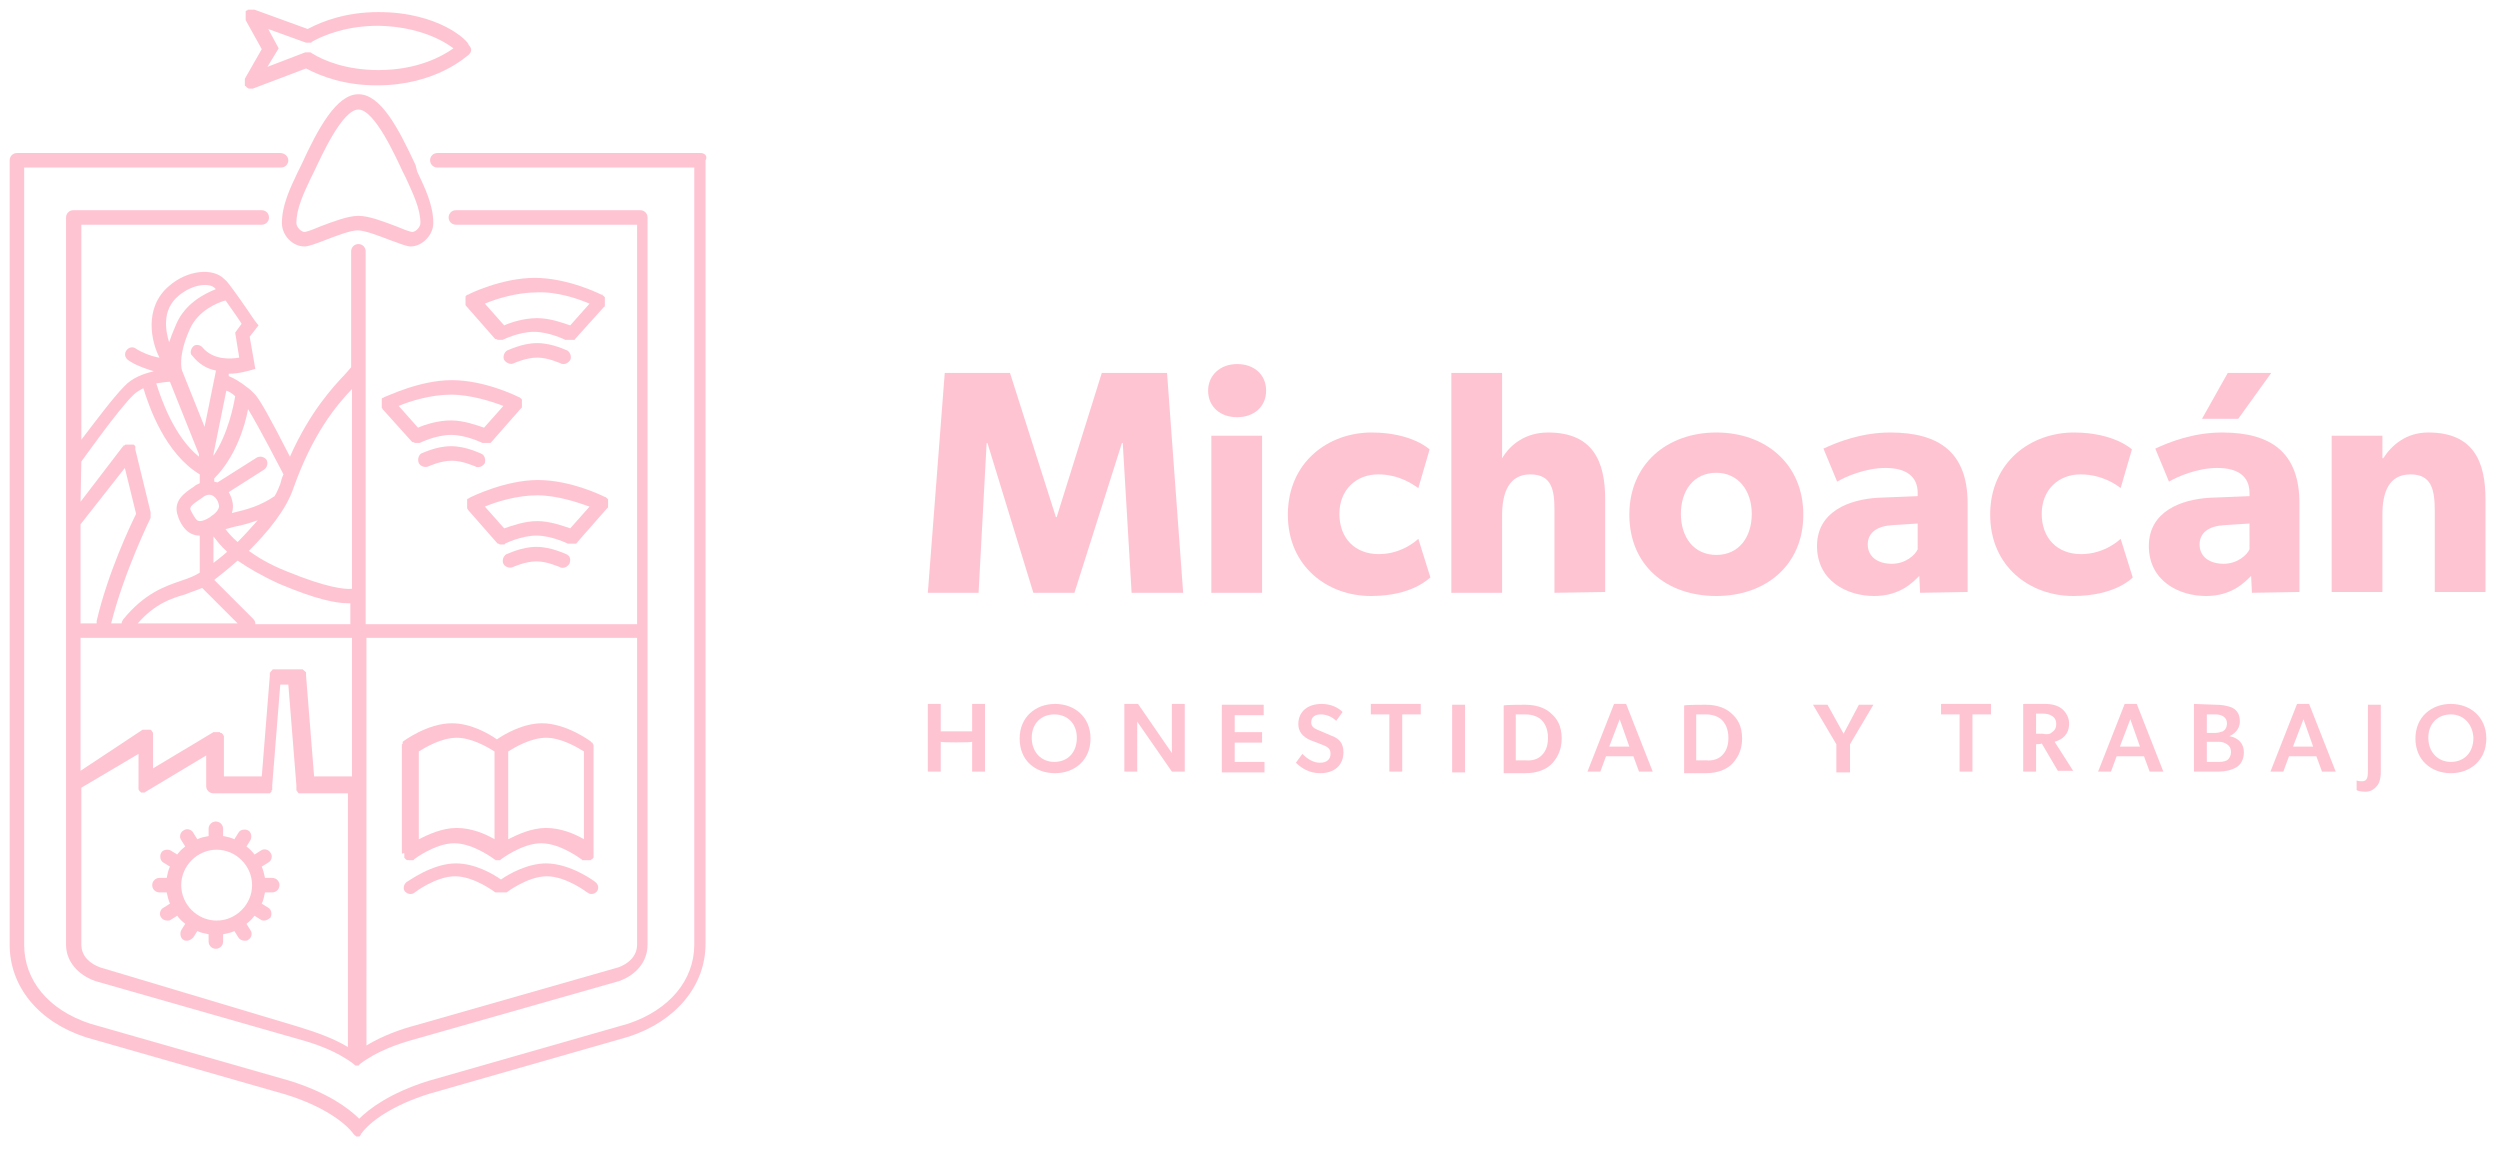 <?xml version="1.0" encoding="utf-8"?>
<!-- Generator: Adobe Illustrator 24.2.3, SVG Export Plug-In . SVG Version: 6.00 Build 0)  -->
<svg version="1.1" id="Capa_1" xmlns="http://www.w3.org/2000/svg" xmlns:xlink="http://www.w3.org/1999/xlink" x="0px" y="0px"
	 viewBox="0 0 310.4 143" style="enable-background:new 0 0 310.4 143;" xml:space="preserve">
<style type="text/css">
	.st0{fill:#FFC4D2;}
</style>
<g>
	<g>
		<path class="st0" d="M58.3,61.8C58.3,61.8,58.3,61.8,58.3,61.8c-0.1,0.1-0.1,0.1-0.2,0.1c0,0,0,0,0,0c0,0,0,0,0,0c0,0,0,0-0.1,0.1
			c0,0,0,0,0,0.1c0,0,0,0,0,0.1c0,0,0,0,0,0.1c0,0,0,0,0,0.1c0,0,0,0,0,0.1c0,0,0,0.1,0,0.1c0,0,0,0.1,0,0.1s0,0.1,0,0.1
			c0,0,0,0.1,0,0.1c0,0,0,0,0,0.1c0,0,0,0.1,0,0.1c0,0,0,0,0,0c0,0,0,0,0,0c0,0.1,0.1,0.1,0.1,0.2l0,0l0,0l3.6,4.1c0,0,0,0,0,0
			s0,0,0,0c0,0,0.1,0.1,0.1,0.1c0,0,0,0,0.1,0c0,0,0.1,0.1,0.2,0.1c0,0,0,0,0.1,0c0.1,0,0.1,0,0.2,0l0,0l0,0l0,0c0.1,0,0.1,0,0.2,0
			c0,0,0,0,0,0c0,0,0.1,0,0.1-0.1c0,0,0,0,0,0c0,0,2-1,3.9-1s3.9,1,3.9,1c0,0,0,0,0,0c0,0,0.1,0,0.1,0c0,0,0,0,0.1,0
			c0,0,0.1,0,0.1,0c0,0,0,0,0.1,0c0,0,0,0,0,0c0,0,0,0,0.1,0c0,0,0.1,0,0.1,0c0,0,0.1,0,0.1,0c0,0,0.1,0,0.1,0c0,0,0.1,0,0.1,0
			c0,0,0.1,0,0.1,0c0,0,0.1,0,0.1-0.1c0,0,0.1,0,0.1-0.1c0,0,0,0,0,0l3.6-4.1c0,0,0,0,0,0c0,0,0,0,0.1-0.1c0,0,0,0,0.1-0.1
			c0,0,0,0,0,0c0,0,0,0,0,0c0,0,0-0.1,0-0.1s0,0,0-0.1c0,0,0-0.1,0-0.1s0,0,0-0.1c0,0,0-0.1,0-0.1s0,0,0-0.1c0,0,0-0.1,0-0.1
			c0,0,0,0,0-0.1c0,0,0-0.1,0-0.1c0,0,0,0,0-0.1c0,0,0,0-0.1-0.1c0,0,0,0-0.1-0.1c0,0,0,0,0,0c0,0,0,0,0,0c0,0-0.1,0-0.1-0.1
			c0,0-0.1,0-0.1,0c0,0,0,0,0,0c-0.2-0.1-4.2-2.1-8.3-2.1S58.5,61.7,58.3,61.8C58.3,61.8,58.3,61.8,58.3,61.8z M73.2,62.9l-2.4,2.7
			c-0.9-0.3-2.5-0.9-4.1-0.9c-1.6,0-3.2,0.6-4.1,0.9l-2.4-2.7c1.4-0.6,4-1.4,6.5-1.4S71.8,62.4,73.2,62.9z"/>
		<path class="st0" d="M70.3,68.8c-0.1,0-1.8-0.9-3.7-0.9s-3.6,0.9-3.7,0.9c-0.4,0.2-0.6,0.8-0.4,1.2c0.2,0.4,0.8,0.6,1.2,0.4
			c0,0,1.5-0.7,2.9-0.7s2.8,0.7,2.9,0.7c0.1,0.1,0.3,0.1,0.4,0.1c0.3,0,0.6-0.2,0.8-0.5C70.9,69.5,70.8,69,70.3,68.8z"/>
		<path class="st0" d="M57.8,37.4C57.8,37.5,57.9,37.5,57.8,37.4c0,0.1,0,0.1,0,0.2c0,0,0,0.1,0,0.1c0,0,0,0,0,0c0,0,0,0,0,0
			c0,0,0,0,0,0.1c0,0,0,0,0,0.1c0,0,0,0,0,0l3.6,4.1c0,0,0,0,0,0s0,0,0,0c0,0,0.1,0.1,0.1,0.1c0,0,0,0,0.1,0c0,0,0.1,0,0.2,0.1
			c0,0,0,0,0.1,0c0.1,0,0.1,0,0.2,0l0,0l0,0l0,0c0.1,0,0.1,0,0.2,0c0,0,0,0,0,0c0,0,0.1,0,0.1,0c0,0,0,0,0,0c0,0,2-1,3.9-1
			s3.9,1,3.9,1c0,0,0,0,0,0c0,0,0.1,0,0.1,0c0,0,0,0,0.1,0c0,0,0.1,0,0.1,0c0,0,0,0,0.1,0c0,0,0,0,0,0c0,0,0,0,0.1,0
			c0,0,0.1,0,0.1,0c0,0,0.1,0,0.1,0c0,0,0.1,0,0.1,0c0,0,0.1,0,0.1,0c0,0,0.1,0,0.1,0c0,0,0.1,0,0.1,0c0,0,0.1,0,0.1-0.1
			c0,0,0,0,0,0l3.6-4l0,0l0,0c0.1,0,0.1-0.1,0.1-0.2c0,0,0,0,0,0c0,0,0,0,0,0c0,0,0-0.1,0-0.1s0,0,0-0.1c0,0,0-0.1,0-0.1s0,0,0-0.1
			c0,0,0-0.1,0-0.1s0,0,0-0.1c0,0,0-0.1,0-0.1c0,0,0,0,0-0.1c0,0,0-0.1,0-0.1c0,0,0,0,0-0.1c0,0,0,0-0.1-0.1c0,0,0,0-0.1-0.1
			c0,0,0,0,0,0c0,0,0,0,0,0c0,0-0.1,0-0.1-0.1s-0.1,0-0.1,0c0,0,0,0,0,0c-0.2-0.1-4.2-2.1-8.3-2.1s-8.2,2-8.3,2.1c0,0,0,0,0,0
			c0,0,0,0-0.1,0c0,0,0,0-0.1,0.1c0,0,0,0,0,0c0,0,0,0,0,0c0,0,0,0-0.1,0.1c0,0,0,0,0,0.1c0,0,0,0,0,0.1c0,0,0,0,0,0.1
			c0,0,0,0,0,0.1c0,0,0,0,0,0.1c0,0,0,0.1,0,0.1C57.8,37.3,57.8,37.3,57.8,37.4C57.8,37.4,57.8,37.4,57.8,37.4z M73.2,37.7l-2.4,2.7
			c-0.9-0.3-2.5-0.9-4.1-0.9c-1.6,0-3.2,0.5-4.1,0.9l-2.4-2.7c1.4-0.6,4-1.4,6.5-1.4C69.2,36.2,71.8,37.1,73.2,37.7z"/>
		<path class="st0" d="M63.8,45.1c0,0,1.5-0.7,2.9-0.7s2.8,0.7,2.9,0.7c0.1,0.1,0.3,0.1,0.4,0.1c0.3,0,0.6-0.2,0.8-0.5
			c0.2-0.4,0-1-0.4-1.2c-0.1,0-1.8-0.9-3.7-0.9s-3.6,0.9-3.7,0.9c-0.4,0.2-0.6,0.8-0.4,1.2C62.9,45.1,63.4,45.3,63.8,45.1z"/>
		<path class="st0" d="M47.7,49.3C47.7,49.3,47.6,49.4,47.7,49.3c-0.1,0.1-0.1,0.1-0.2,0.1c0,0,0,0,0,0c0,0,0,0,0,0c0,0,0,0-0.1,0.1
			c0,0,0,0,0,0.1c0,0,0,0,0,0.1c0,0,0,0,0,0.1c0,0,0,0,0,0.1c0,0,0,0,0,0.1c0,0,0,0.1,0,0.1c0,0,0,0.1,0,0.1s0,0.1,0,0.1
			c0,0,0,0.1,0,0.1c0,0,0,0,0,0.1c0,0,0,0.1,0,0.1c0,0,0,0,0,0c0,0,0,0,0,0c0,0.1,0.1,0.1,0.1,0.2l0,0l0,0l3.6,4c0,0,0,0,0,0
			s0,0,0,0c0,0,0.1,0.1,0.1,0.1c0,0,0,0,0.1,0c0,0,0.1,0,0.2,0.1c0,0,0,0,0.1,0c0.1,0,0.1,0,0.2,0l0,0l0,0l0,0c0.1,0,0.1,0,0.2,0
			c0,0,0,0,0,0c0,0,0.1,0,0.1,0c0,0,0,0,0,0c0,0,2-1,3.9-1s3.9,1,3.9,1c0,0,0,0,0,0c0,0,0.1,0,0.1,0c0,0,0,0,0.1,0c0,0,0.1,0,0.1,0
			c0,0,0,0,0,0c0,0,0,0,0,0s0,0,0.1,0s0,0,0.1,0c0,0,0.1,0,0.1,0c0,0,0,0,0.1,0c0,0,0.1,0,0.1,0c0,0,0,0,0.1,0c0,0,0,0,0.1,0
			c0,0,0,0,0.1-0.1c0,0,0,0,0,0l3.6-4.1c0,0,0,0,0,0c0,0,0,0,0.1-0.1c0,0,0,0,0.1-0.1c0,0,0,0,0,0c0,0,0,0,0,0c0,0,0-0.1,0-0.1
			s0,0,0-0.1c0,0,0-0.1,0-0.1s0,0,0-0.1c0,0,0-0.1,0-0.1s0,0,0-0.1c0,0,0-0.1,0-0.1c0,0,0,0,0-0.1c0,0,0-0.1,0-0.1c0,0,0,0,0-0.1
			c0,0,0,0-0.1-0.1c0,0,0,0-0.1-0.1c0,0,0,0,0,0c0,0,0,0,0,0c0,0-0.1,0-0.1-0.1c0,0-0.1,0-0.1,0c0,0,0,0,0,0
			c-0.2-0.1-4.2-2.1-8.3-2.1S47.9,49.3,47.7,49.3C47.7,49.3,47.7,49.3,47.7,49.3z M62.5,50.4l-2.4,2.7c-0.9-0.3-2.5-0.9-4.1-0.9
			c-1.6,0-3.2,0.5-4.1,0.9l-2.4-2.7c1.4-0.6,4-1.4,6.5-1.4S61.2,49.9,62.5,50.4z"/>
		<path class="st0" d="M59.7,56.3c-0.1,0-1.8-0.9-3.7-0.9s-3.6,0.9-3.7,0.9C52,56.5,51.8,57,52,57.5c0.2,0.4,0.8,0.6,1.2,0.4
			c0,0,1.5-0.7,2.9-0.7s2.8,0.7,2.9,0.7c0.1,0.1,0.3,0.1,0.4,0.1c0.3,0,0.6-0.2,0.8-0.5C60.3,57,60.2,56.5,59.7,56.3z"/>
		<path class="st0" d="M73.9,109.5c-0.1-0.1-3.1-2.3-6.1-2.3c-2.3,0-4.6,1.3-5.6,2c-1-0.7-3.2-2-5.6-2c-3,0-6,2.3-6.1,2.3
			c-0.4,0.3-0.5,0.9-0.2,1.2c0.2,0.2,0.4,0.3,0.7,0.3c0.2,0,0.4-0.1,0.5-0.2c0,0,2.6-2,5-2c2.4,0,5,2,5,2c0,0,0,0,0.1,0s0,0,0.1,0
			c0,0,0.1,0,0.1,0c0,0,0,0,0.1,0c0,0,0.1,0,0.1,0s0,0,0.1,0c0,0,0.1,0,0.1,0s0.1,0,0.1,0s0,0,0.1,0c0,0,0.1,0,0.1,0c0,0,0,0,0.1,0
			c0,0,0.1,0,0.1,0c0,0,0,0,0.1,0c0,0,0,0,0.1,0c0,0,2.6-2,5-2s5,2,5,2c0.2,0.1,0.3,0.2,0.5,0.2c0.3,0,0.5-0.1,0.7-0.3
			C74.4,110.3,74.3,109.8,73.9,109.5z"/>
		<path class="st0" d="M50.2,106C50.2,106,50.3,106,50.2,106c0,0.1,0,0.1,0,0.2s0,0.1,0,0.1c0,0,0,0,0,0.1s0,0.1,0,0.1c0,0,0,0,0,0
			c0,0,0,0,0,0c0,0,0.1,0.1,0.1,0.1c0,0,0,0,0,0c0,0,0.1,0.1,0.1,0.1c0,0,0,0,0,0c0.1,0.1,0.2,0.1,0.4,0.1c0,0,0.1,0,0.1,0
			c0,0,0,0,0.1,0c0,0,0.1,0,0.1,0c0,0,0,0,0.1,0c0,0,0.1,0,0.1,0c0,0,0,0,0,0c0,0,0.1,0,0.1-0.1c0,0,0,0,0,0c0,0,2.6-2,5-2s5,2,5,2
			c0,0,0,0,0,0c0,0,0.1,0,0.1,0.1c0,0,0,0,0,0c0,0,0,0,0,0c0,0,0.1,0,0.1,0c0,0,0,0,0,0c0,0,0,0,0,0h0c0,0,0.1,0,0.1,0
			c0,0,0,0,0.1,0c0,0,0,0,0,0c0,0,0,0,0,0c0,0,0,0,0,0c0,0,0,0,0,0c0,0,0,0,0,0c0,0,0,0,0.1,0c0,0,0,0,0.1,0c0,0,0,0,0.1,0s0,0,0,0
			c0,0,0,0,0,0l0,0c0,0,0,0,0.1-0.1c0,0,0,0,0,0c0,0,2.6-2,5-2c2.4,0,5,2,5,2c0,0,0,0,0,0c0,0,0.1,0,0.1,0.1c0,0,0,0,0,0
			c0,0,0.1,0,0.1,0c0,0,0,0,0.1,0c0,0,0.1,0,0.1,0c0,0,0,0,0.1,0c0,0,0,0,0,0c0,0,0.1,0,0.1,0s0,0,0.1,0c0,0,0.1,0,0.1,0
			c0,0,0,0,0.1,0c0,0,0.1,0,0.1,0c0,0,0,0,0.1,0c0,0,0.1,0,0.1-0.1c0,0,0,0,0.1,0c0,0,0.1-0.1,0.1-0.1c0,0,0,0,0,0s0,0,0,0
			c0,0,0-0.1,0.1-0.1c0,0,0,0,0-0.1c0,0,0-0.1,0-0.1c0,0,0-0.1,0-0.1c0,0,0-0.1,0-0.1s0-0.1,0-0.1c0,0,0,0,0,0v-13c0,0,0,0,0-0.1
			c0,0,0-0.1,0-0.1c0,0,0-0.1,0-0.1c0,0,0-0.1,0-0.1c0,0,0-0.1,0-0.1c0,0,0-0.1-0.1-0.1c0,0,0,0,0-0.1c0,0,0-0.1-0.1-0.1
			s0,0-0.1-0.1c0,0,0,0,0,0c-0.1-0.1-3.1-2.3-6.1-2.3c-2.3,0-4.6,1.3-5.6,2c-1-0.7-3.2-2-5.6-2c-3,0-6,2.2-6.1,2.3c0,0,0,0,0,0.1
			c0,0,0,0,0,0.1c0,0,0,0.1-0.1,0.1c0,0,0,0,0,0.1c0,0,0,0.1,0,0.1c0,0,0,0,0,0.1c0,0,0,0.1,0,0.1c0,0,0,0,0,0.1c0,0,0,0.1,0,0.1
			c0,0,0,0,0,0v13c0,0,0,0,0,0C50.2,105.9,50.2,105.9,50.2,106z M72.5,93.3v10.9c-1.2-0.7-2.9-1.4-4.7-1.4s-3.5,0.8-4.7,1.4V93.3
			c0.8-0.5,2.8-1.7,4.7-1.7C69.7,91.6,71.7,92.8,72.5,93.3z M61.4,93.3v10.9c-1.2-0.7-2.9-1.4-4.7-1.4s-3.5,0.8-4.7,1.4V93.3
			c0.8-0.5,2.8-1.7,4.7-1.7C58.6,91.6,60.6,92.8,61.4,93.3z"/>
		<path class="st0" d="M51.6,20.5c-2.1-4.5-4.3-8.8-7.1-8.8c-2.7,0-5,4.2-7.1,8.8l-0.4,0.8c-1,2.1-2,4.2-2,6.4
			c0,1.5,1.3,2.9,2.8,2.9c0.5,0,1.3-0.3,2.6-0.8c1.3-0.5,3.1-1.2,4-1.2c0.9,0,2.7,0.7,4,1.2c1.4,0.5,2.1,0.8,2.6,0.8
			c1.4,0,2.8-1.4,2.8-2.9c0-2.2-1-4.3-2-6.4L51.6,20.5z M51.2,28.8c-0.3,0-1.3-0.4-2-0.7c-1.6-0.6-3.4-1.3-4.7-1.3s-3.1,0.7-4.7,1.3
			c-0.7,0.3-1.7,0.7-2,0.7c-0.4,0-1-0.6-1-1.1c0-1.8,0.9-3.7,1.8-5.6l0.4-0.8c0.9-1.9,3.5-7.7,5.5-7.7s4.6,5.8,5.5,7.7l0.4,0.8
			c0.9,2,1.8,3.8,1.8,5.6C52.2,28.2,51.6,28.8,51.2,28.8z"/>
		<path class="st0" d="M32.5,27.9c0.5,0,0.9-0.4,0.9-0.9s-0.4-0.9-0.9-0.9H9.1c-0.5,0-0.9,0.4-0.9,0.9v90.3c0,2,1.4,3.7,3.6,4.5
			l25.2,7.2c2.2,0.6,4.8,1.5,6.9,3.1c0,0,0.1,0.1,0.1,0.1c0,0,0,0,0,0c0,0,0.1,0,0.1,0.1c0,0,0,0,0,0c0.1,0,0.1,0,0.2,0l0,0l0,0
			c0.1,0,0.1,0,0.2,0c0,0,0,0,0,0c0,0,0.1,0,0.1-0.1c0,0,0,0,0,0c0,0,0.1-0.1,0.1-0.1c2.1-1.6,4.7-2.5,6.9-3.1l25.3-7.2
			c2.2-0.8,3.5-2.5,3.5-4.5V27c0-0.5-0.4-0.9-0.9-0.9H56.6c-0.5,0-0.9,0.4-0.9,0.9s0.4,0.9,0.9,0.9h22.5v49.6H45.4v-3.5
			c0-0.2,0-0.3,0-0.4V31.2c0-0.5-0.4-0.9-0.9-0.9c-0.5,0-0.9,0.4-0.9,0.9v14.4c-0.2,0.2-0.4,0.5-0.7,0.8c-1.6,1.7-4.4,4.7-6.9,10.3
			c-2.5-4.9-3.8-7.2-4.4-7.8c-0.3-0.3-0.6-0.6-0.9-0.8c0,0,0,0,0,0c-1-0.8-1.8-1.2-2.3-1.4l0,0c0-0.1,0-0.2,0-0.3
			c1.4,0,2.5-0.4,2.6-0.4l0.7-0.2L31,41.8l1.1-1.4l-0.4-0.5c-0.1-0.1-1.6-2.4-2.8-4c0,0,0,0,0,0c-0.4-0.5-0.7-1-1-1.2
			c-1.4-1.5-4.6-1.2-6.9,0.8c-3.2,2.7-2.2,7-1.2,8.9c-0.2,0-0.5-0.1-0.9-0.2c-1.3-0.4-2-0.9-2-0.9c-0.4-0.3-0.9-0.2-1.2,0.2
			c-0.3,0.4-0.2,0.9,0.2,1.2c0.1,0.1,1,0.7,2.6,1.2c0.2,0.1,0.4,0.1,0.6,0.2c-1.3,0.3-2.7,0.8-3.7,1.9c-1.3,1.3-3.7,4.5-5.3,6.6
			V27.9H32.5z M15.5,58.1l1.4,5.7c-0.7,1.4-3.5,7.3-4.9,13.3c0,0.1,0,0.2,0,0.3h-2V65.1L15.5,58.1z M21.1,47.4l3.6,9v0.3
			c-3.1-2.5-4.7-7.2-5.3-9.1C20.1,47.5,20.7,47.4,21.1,47.4z M29.5,67.3c-0.7-0.6-1.2-1.2-1.5-1.6c0.4-0.1,0.7-0.2,1.1-0.3
			c1.1-0.2,2-0.5,2.9-0.8C31.2,65.5,30.4,66.4,29.5,67.3z M26.5,66.6c0.4,0.5,0.9,1.2,1.7,1.9c-0.5,0.5-1.1,0.9-1.7,1.4V66.6z
			 M25.1,61.8c0.5-0.4,1-0.5,1.4-0.2c0.5,0.3,0.7,1,0.7,1.3c-0.1,0.5-0.5,0.9-1,1.2c0,0-0.1,0.1-0.1,0.1c-0.5,0.3-0.9,0.5-1.3,0.5
			c0,0,0,0,0,0c-0.4,0-0.6-0.4-1-1.1l-0.1-0.2C23.5,63,23.6,62.8,25.1,61.8z M25.1,73c0,0,0.1,0.1,0.1,0.1l4.3,4.3H17.1
			c2.1-2.4,4.1-3.1,5.9-3.6C23.7,73.5,24.4,73.3,25.1,73z M43.7,79.2v17.2h-4.7l-1-12.5c0,0,0,0,0-0.1c0,0,0-0.1,0-0.1
			c0,0,0-0.1,0-0.1c0,0,0,0,0-0.1c0,0,0-0.1-0.1-0.1c0,0,0,0,0,0c0,0-0.1-0.1-0.1-0.1c0,0,0,0,0,0c0,0-0.1-0.1-0.1-0.1c0,0,0,0,0,0
			c0,0-0.1,0-0.1-0.1c0,0,0,0-0.1,0c0,0,0,0-0.1,0c0,0-0.1,0-0.1,0c0,0,0,0-0.1,0c0,0,0,0-0.1,0h-2.7c0,0,0,0-0.1,0c0,0,0,0-0.1,0
			c0,0-0.1,0-0.1,0c0,0,0,0-0.1,0c0,0,0,0-0.1,0c0,0-0.1,0-0.1,0.1c0,0,0,0,0,0c0,0-0.1,0.1-0.1,0.1c0,0,0,0,0,0
			c0,0-0.1,0.1-0.1,0.1c0,0,0,0,0,0c0,0,0,0.1-0.1,0.1c0,0,0,0,0,0.1c0,0,0,0.1,0,0.1s0,0.1,0,0.1c0,0,0,0,0,0.1l-1,12.5h-4.7v-4.4
			c0,0,0,0,0-0.1c0,0,0-0.1,0-0.1c0,0,0-0.1,0-0.1c0,0,0-0.1,0-0.1s0-0.1,0-0.1c0,0,0,0,0-0.1c0,0,0,0,0,0c0,0,0-0.1-0.1-0.1
			c0,0,0,0,0-0.1c0,0,0,0-0.1-0.1c0,0,0,0-0.1-0.1c0,0,0,0-0.1,0c0,0-0.1,0-0.1-0.1c0,0,0,0-0.1,0c0,0-0.1,0-0.1,0c0,0,0,0-0.1,0
			c0,0-0.1,0-0.1,0c0,0,0,0,0,0c0,0,0,0,0,0c0,0-0.1,0-0.1,0c0,0,0,0-0.1,0c0,0-0.1,0-0.1,0c0,0-0.1,0-0.1,0c0,0,0,0,0,0l-7.5,4.5
			v-3.8c0,0,0,0,0-0.1c0,0,0-0.1,0-0.1c0,0,0-0.1,0-0.1c0,0,0-0.1,0-0.1s0-0.1,0-0.1c0,0,0,0,0-0.1c0,0,0,0,0,0c0,0,0-0.1-0.1-0.1
			c0,0,0,0,0-0.1c0,0,0,0-0.1-0.1c0,0,0,0-0.1-0.1c0,0,0,0-0.1,0c0,0,0,0-0.1,0c0,0,0,0-0.1,0c0,0-0.1,0-0.1,0c0,0,0,0-0.1,0
			c0,0-0.1,0-0.1,0c0,0,0,0,0,0c0,0,0,0,0,0c0,0-0.1,0-0.1,0c0,0,0,0-0.1,0c0,0-0.1,0-0.1,0c0,0-0.1,0-0.1,0c0,0,0,0,0,0L10,95.7
			V79.2H43.7z M12.4,120.1c-1.1-0.4-2.3-1.3-2.3-2.8V97.8l7.1-4.2v3.8c0,0,0,0,0,0.1c0,0,0,0.1,0,0.1c0,0,0,0.1,0,0.1
			c0,0,0,0.1,0,0.1s0,0.1,0,0.1c0,0,0,0,0,0.1c0,0,0,0,0,0c0,0.1,0.1,0.1,0.1,0.2c0,0,0,0,0,0c0,0,0.1,0.1,0.1,0.1c0,0,0,0,0,0
			c0,0,0.1,0,0.1,0.1c0,0,0,0,0,0c0.1,0,0.1,0,0.2,0l0,0l0,0l0,0c0.1,0,0.1,0,0.2,0c0,0,0,0,0,0c0.1,0,0.1,0,0.2-0.1c0,0,0,0,0,0
			l7.5-4.5v3.8c0,0.5,0.4,0.9,0.9,0.9h6.4l0,0l0,0c0.1,0,0.1,0,0.2,0c0,0,0,0,0.1,0c0,0,0.1,0,0.1,0c0,0,0,0,0.1,0s0.1,0,0.1,0
			s0,0,0.1-0.1c0,0,0,0,0.1-0.1s0,0,0-0.1c0,0,0-0.1,0.1-0.1c0,0,0,0,0-0.1c0,0,0-0.1,0-0.1c0,0,0,0,0-0.1s0-0.1,0-0.1
			c0,0,0-0.1,0-0.1s0,0,0-0.1l1-12.5h1l1,12.5c0,0,0,0,0,0.1s0,0.1,0,0.1c0,0,0,0.1,0,0.1c0,0,0,0.1,0,0.1c0,0,0,0.1,0,0.1
			c0,0,0,0,0,0.1c0,0,0,0.1,0.1,0.1s0,0,0,0.1c0,0,0,0,0.1,0.1s0,0,0.1,0.1c0,0,0,0,0.1,0c0,0,0,0,0.1,0s0.1,0,0.1,0c0,0,0,0,0.1,0
			c0.1,0,0.1,0,0.2,0l0,0l0,0h5.5v31.5c-2-1.2-4.2-1.9-6.1-2.5L12.4,120.1z M79.1,79.2v38.1c0,1.5-1.2,2.4-2.3,2.8l-25.2,7.2
			c-1.9,0.5-4.1,1.3-6.1,2.5V79.2H79.1z M31.7,77.4c0-0.2-0.1-0.4-0.3-0.6L26.6,72c0.9-0.7,1.9-1.5,2.9-2.4c1.3,0.9,3,1.9,5.2,2.9
			c4.5,1.9,7,2.4,8.5,2.4c0.1,0,0.2,0,0.3,0v2.6H31.7z M43.7,48.3v24.8c-0.8,0.1-3.1-0.1-8.2-2.2c-2-0.8-3.5-1.7-4.6-2.5
			c2.4-2.4,4.6-5.1,5.5-7.7C38.8,53.9,41.7,50.4,43.7,48.3z M35.2,58.9c-0.2,0.4-0.3,0.8-0.4,1.2c-0.2,0.5-0.4,1-0.7,1.5
			c-1.8,1.2-3.2,1.6-5.3,2.1c0-0.2,0.1-0.3,0.1-0.5c0.1-0.6-0.1-1.4-0.5-2.1l4.4-2.8c0.4-0.3,0.5-0.8,0.3-1.2
			c-0.3-0.4-0.8-0.5-1.2-0.3l-4.9,3.1c-0.1,0-0.3-0.1-0.4-0.1v-0.4c2.6-2.6,3.8-6.4,4.2-8.6C31.3,51.6,32.5,53.7,35.2,58.9z
			 M29.2,49.2c-0.2,1.2-0.9,4.7-2.7,7.4v-0.2l1.6-7.9C28.4,48.6,28.8,48.8,29.2,49.2z M29.7,44.4c-1.1,0.2-3.2,0.3-4.5-1.2
			c-0.3-0.4-0.9-0.5-1.2-0.2s-0.5,0.9-0.1,1.2c0.8,1,1.8,1.6,2.9,1.8c0,0,0,0.1,0,0.1l-1.4,6.9l-2.8-7c0,0,0,0,0,0
			c0,0-0.6-1.7,1-5.2c1-2.2,3.3-3.2,4.4-3.5c0.7,1,1.5,2.1,2,2.9l-0.8,1.1L29.7,44.4z M22.2,36.7c1.8-1.5,3.9-1.6,4.5-0.9
			c0,0,0.1,0.1,0.1,0.1c-1.5,0.6-3.8,1.8-4.9,4.3c-0.4,0.9-0.7,1.7-0.9,2.3C20.6,41.2,20,38.5,22.2,36.7z M10.1,57.3
			c0.1-0.1,4.6-6.5,6.5-8.3c0.3-0.3,0.8-0.6,1.2-0.8c0.7,2.3,2.7,8.1,7,10.7V60c-0.2,0.1-0.5,0.2-0.7,0.4c-1.2,0.8-2.7,1.8-2,3.7
			l0.1,0.3c0.3,0.7,1,2.1,2.6,2.1c0,0,0,0,0,0v4.6c-0.6,0.4-1.4,0.7-2.3,1c-2,0.7-4.5,1.5-7.2,4.8c-0.1,0.2-0.2,0.3-0.2,0.5h-1.3
			c1.6-6.4,4.9-13.1,4.9-13.1c0,0,0,0,0-0.1c0,0,0-0.1,0-0.1s0-0.1,0-0.1c0,0,0-0.1,0-0.1c0,0,0-0.1,0-0.1c0,0,0,0,0-0.1
			c0,0,0-0.1,0-0.1c0,0,0,0,0,0l-1.9-7.8c0,0,0,0,0,0c0,0,0-0.1,0-0.1c0,0,0,0,0-0.1c0,0,0-0.1,0-0.1c0,0,0,0,0-0.1c0,0,0,0-0.1-0.1
			c0,0,0,0-0.1-0.1c0,0,0,0,0,0c0,0,0,0,0,0c0,0,0,0-0.1,0c0,0-0.1,0-0.1,0c0,0,0,0-0.1,0c0,0-0.1,0-0.1,0c0,0,0,0-0.1,0
			c0,0-0.1,0-0.1,0c0,0,0,0-0.1,0c0,0-0.1,0-0.1,0c0,0,0,0,0,0c0,0,0,0,0,0c0,0-0.1,0-0.1,0c0,0,0,0-0.1,0c0,0-0.1,0-0.1,0.1
			c0,0,0,0-0.1,0c0,0-0.1,0-0.1,0.1c0,0,0,0-0.1,0.1c0,0,0,0,0,0L10,62.3L10.1,57.3C10,57.3,10,57.3,10.1,57.3z"/>
		<path class="st0" d="M87,19H54.3c-0.5,0-0.9,0.4-0.9,0.9s0.4,0.9,0.9,0.9h31.9v96.5c0,4.4-3.1,8.1-8.2,9.8l-24.8,7.1h0h0
			c-4.8,1.5-7.4,3.5-8.6,4.7c-1.2-1.2-3.8-3.2-8.6-4.7h0h0l-24.8-7.1C6,125.4,3,121.7,3,117.3V20.8h31.9c0.5,0,0.9-0.4,0.9-0.9
			S35.3,19,34.8,19H2.1c-0.5,0-0.9,0.4-0.9,0.9v97.4c0,5.2,3.6,9.6,9.5,11.5l24.8,7.1c4.5,1.4,7.3,3.4,8.4,4.9c0,0,0,0,0,0
			c0,0,0.1,0.1,0.1,0.1c0,0,0,0,0,0l0,0c0,0,0.1,0.1,0.1,0.1c0,0,0,0,0,0c0,0,0.1,0,0.1,0.1c0,0,0,0,0,0c0.1,0,0.1,0,0.2,0l0,0l0,0
			c0.1,0,0.1,0,0.2,0c0,0,0,0,0,0c0,0,0.1,0,0.1-0.1c0,0,0,0,0,0c0,0,0.1-0.1,0.1-0.1l0,0c0,0,0,0,0-0.1c0,0,0.1-0.1,0.1-0.1
			c0,0,0,0,0,0c1.1-1.5,3.9-3.5,8.4-4.9l24.8-7.1c5.8-1.9,9.5-6.3,9.5-11.5V19.9C87.9,19.4,87.5,19,87,19z"/>
		<path class="st0" d="M30.5,9.6C30.5,9.6,30.5,9.6,30.5,9.6c0,0.1-0.1,0.1-0.1,0.2s0,0.1,0,0.1s0,0.1,0,0.1s0,0.1,0,0.1
			c0,0,0,0.1,0,0.1c0,0,0,0.1,0,0.1c0,0,0,0.1,0,0.1c0,0,0,0,0,0c0,0,0,0,0,0.1c0,0,0,0,0,0.1c0,0,0,0.1,0.1,0.1c0,0,0,0,0,0
			c0,0,0.1,0.1,0.1,0.1c0,0,0,0,0,0c0,0,0.1,0.1,0.1,0.1c0,0,0,0,0,0c0,0,0,0,0,0c0.1,0,0.1,0.1,0.2,0.1c0,0,0,0,0,0
			c0.1,0,0.1,0,0.2,0l0,0l0,0l0,0c0.1,0,0.1,0,0.2,0c0,0,0,0,0,0c0,0,0,0,0.1,0l6.6-2.5c1.9,1,4.8,2.1,8.8,2.1
			c7.4,0,11.2-3.7,11.4-3.8c0.2-0.2,0.3-0.4,0.3-0.6s-0.1-0.4-0.3-0.6C58.2,5.1,54.5,1.5,47,1.5c-4,0-6.9,1.1-8.8,2.1l-6.6-2.4
			c0,0,0,0,0,0c0,0,0,0-0.1,0s-0.1,0-0.1,0c0,0,0,0-0.1,0c0,0-0.1,0-0.1,0c0,0,0,0-0.1,0c0,0-0.1,0-0.1,0c0,0,0,0-0.1,0
			c0,0-0.1,0-0.1,0c0,0,0,0,0,0c0,0,0,0,0,0c0,0-0.1,0-0.1,0.1s0,0-0.1,0c0,0,0,0-0.1,0.1c0,0,0,0,0,0.1c0,0,0,0,0,0.1
			c0,0,0,0,0,0.1c0,0,0,0,0,0s0,0,0,0c0,0,0,0.1,0,0.1c0,0,0,0.1,0,0.1c0,0,0,0.1,0,0.1c0,0,0,0.1,0,0.1s0,0.1,0,0.1s0,0.1,0,0.1
			c0,0,0,0,0,0.1s0,0.1,0,0.1c0,0,0,0,0,0l2,3.6L30.5,9.6C30.5,9.6,30.5,9.6,30.5,9.6z M56.3,6c-1.4,1-4.5,2.7-9.3,2.7
			c-3.9,0-6.7-1.1-8.3-2.1l0,0c0,0-0.1-0.1-0.2-0.1c0,0,0,0,0,0c0,0-0.1,0-0.1,0c0,0,0,0-0.1,0c0,0-0.1,0-0.1,0s-0.1,0-0.1,0
			c0,0,0,0-0.1,0c0,0-0.1,0-0.1,0h0l-4.7,1.8L34.6,6l-1.3-2.4L38,5.3c0,0,0,0,0,0c0,0,0,0,0.1,0c0,0,0.1,0,0.1,0c0,0,0,0,0.1,0
			c0,0,0,0,0,0c0,0,0,0,0.1,0c0,0,0,0,0,0c0,0,0.1,0,0.2,0c0,0,0,0,0,0c0,0,0.1,0,0.1-0.1c0,0,0,0,0,0c1.6-0.9,4.4-2,8.3-2
			C51.9,3.3,55,5,56.3,6z"/>
		<path class="st0" d="M33.8,109h-0.9c-0.1-0.5-0.2-0.9-0.4-1.4l0.8-0.5c0.4-0.2,0.6-0.8,0.3-1.2c-0.2-0.4-0.8-0.6-1.2-0.3l-0.8,0.5
			c-0.3-0.4-0.6-0.7-1-1l0.5-0.8c0.2-0.4,0.1-1-0.3-1.2s-1-0.1-1.2,0.3l-0.5,0.8c-0.4-0.2-0.9-0.3-1.4-0.4v-0.9
			c0-0.5-0.4-0.9-0.9-0.9s-0.9,0.4-0.9,0.9v0.9c-0.5,0.1-1,0.2-1.4,0.4l-0.5-0.8c-0.2-0.4-0.8-0.6-1.2-0.3c-0.4,0.2-0.6,0.8-0.3,1.2
			l0.5,0.8c-0.4,0.3-0.7,0.6-1,1l-0.8-0.5c-0.4-0.2-1-0.1-1.2,0.3c-0.2,0.4-0.1,1,0.3,1.2l0.8,0.5c-0.2,0.4-0.3,0.9-0.4,1.4h-0.9
			c-0.5,0-0.9,0.4-0.9,0.9s0.4,0.9,0.9,0.9h0.9c0.1,0.5,0.2,0.9,0.4,1.4l-0.8,0.5c-0.4,0.2-0.6,0.8-0.3,1.2c0.2,0.3,0.5,0.4,0.8,0.4
			c0.1,0,0.3,0,0.4-0.1l0.8-0.5c0.3,0.4,0.6,0.7,1,1l-0.5,0.8c-0.2,0.4-0.1,1,0.3,1.2c0.1,0.1,0.3,0.1,0.4,0.1
			c0.3,0,0.6-0.2,0.8-0.4l0.5-0.8c0.4,0.2,0.9,0.3,1.4,0.4v0.9c0,0.5,0.4,0.9,0.9,0.9s0.9-0.4,0.9-0.9V116c0.5-0.1,1-0.2,1.4-0.4
			l0.5,0.8c0.2,0.3,0.5,0.4,0.8,0.4c0.1,0,0.3,0,0.4-0.1c0.4-0.2,0.6-0.8,0.3-1.2l-0.5-0.8c0.4-0.3,0.7-0.6,1-1l0.8,0.5
			c0.1,0.1,0.3,0.1,0.4,0.1c0.3,0,0.6-0.2,0.8-0.4c0.2-0.4,0.1-1-0.3-1.2l-0.8-0.5c0.2-0.4,0.3-0.9,0.4-1.4h0.9
			c0.5,0,0.9-0.4,0.9-0.9S34.3,109,33.8,109z M26.9,114.3c-2.4,0-4.4-2-4.4-4.4s2-4.4,4.4-4.4s4.4,2,4.4,4.4S29.3,114.3,26.9,114.3z
			"/>
	</g>
	<g>
		<path class="st0" d="M116.8,92.1v3.7h-1.6v-8.4h1.6v3.4h3.9v-3.4h1.6v8.4h-1.6v-3.7C120.7,92.2,116.8,92.2,116.8,92.1z"/>
		<path class="st0" d="M126.6,91.7c0-2.7,2-4.3,4.4-4.3c2.4,0,4.4,1.6,4.4,4.3c0,2.7-2,4.3-4.4,4.3C128.5,96,126.6,94.4,126.6,91.7z
			 M130.9,88.7c-1.6,0-2.8,1.1-2.8,2.9c0,1.8,1.2,3,2.8,3c1.6,0,2.8-1.1,2.8-3C133.7,89.8,132.5,88.7,130.9,88.7z"/>
		<path class="st0" d="M141.2,91.7v4.1h-1.6v-8.4h1.7l4.2,6.1c0,0,0-1,0-2v-4.1h1.6v8.4h-1.6l-4.3-6.2
			C141.2,89.7,141.2,90.7,141.2,91.7z"/>
		<path class="st0" d="M156.9,87.5v1.3h-3.6v2.1h3.4v1.3h-3.4v2.4h3.7v1.3h-5.3v-8.4C151.8,87.5,156.9,87.5,156.9,87.5z"/>
		<path class="st0" d="M166.8,93.4c0,1.6-1.1,2.6-2.9,2.6c-1.4,0-2.4-0.7-3-1.3l0.8-1.1c0.7,0.7,1.4,1.1,2.2,1.1
			c0.8,0,1.3-0.4,1.3-1.1c0-0.7-0.4-0.9-1.2-1.2l-1.3-0.5c-0.9-0.4-1.5-1-1.5-2c0-1.5,1.1-2.5,2.9-2.5c1.2,0,2.1,0.5,2.6,1l-0.8,1.1
			c-0.5-0.5-1.2-0.8-1.9-0.8c-0.7,0-1.2,0.3-1.2,1c0,0.6,0.5,0.8,1,1l1.4,0.6C166.4,91.7,166.8,92.4,166.8,93.4z"/>
		<path class="st0" d="M170.2,88.7v-1.3h6.2v1.3h-2.3v7.1h-1.6v-7.1H170.2z"/>
		<path class="st0" d="M181.9,87.5v8.4h-1.6v-8.4C180.3,87.5,181.9,87.5,181.9,87.5z"/>
		<path class="st0" d="M189.4,87.5c1.5,0,2.6,0.5,3.2,1.1c0.7,0.6,1.3,1.5,1.3,3.1c0,1.6-0.7,2.6-1.3,3.2c-0.6,0.6-1.7,1.1-3.2,1.1
			h-2.7v-8.4C186.7,87.5,189.4,87.5,189.4,87.5z M191.4,93.8c0.4-0.4,0.8-1,0.8-2.2c0-1.1-0.4-1.8-0.8-2.2c-0.4-0.4-1.1-0.7-2-0.7
			h-1.2v5.7h1.2C190.3,94.5,191,94.2,191.4,93.8z"/>
		<path class="st0" d="M199.4,93.9l-0.7,1.9h-1.6l3.3-8.4h1.5l3.3,8.4h-1.7l-0.7-1.9H199.4z M202.3,92.7l-1.2-3.4l-1.3,3.4H202.3z"
			/>
		<path class="st0" d="M211.8,87.5c1.5,0,2.6,0.5,3.2,1.1c0.7,0.6,1.3,1.5,1.3,3.1c0,1.6-0.7,2.6-1.3,3.2c-0.6,0.6-1.7,1.1-3.2,1.1
			h-2.7v-8.4C209.1,87.5,211.8,87.5,211.8,87.5z M213.8,93.8c0.4-0.4,0.8-1,0.8-2.2c0-1.1-0.4-1.8-0.8-2.2c-0.4-0.4-1.1-0.7-2-0.7
			h-1.2v5.7h1.2C212.7,94.5,213.4,94.2,213.8,93.8z"/>
		<path class="st0" d="M225.1,87.5h1.8l2,3.6l1.9-3.6h1.8l-2.9,4.9v3.5H228v-3.5L225.1,87.5z"/>
		<path class="st0" d="M241,88.7v-1.3h6.2v1.3h-2.3v7.1h-1.6v-7.1H241z"/>
		<path class="st0" d="M252.8,92.4v3.4h-1.6v-8.4h2.7c0.9,0,1.6,0.2,2.1,0.6c0.5,0.4,0.9,1.1,0.9,1.8c0,1.4-0.8,2-1.8,2.3l2.3,3.6
			h-1.9l-2-3.4C253.5,92.4,252.8,92.4,252.8,92.4z M254.8,90.9c0.3-0.2,0.5-0.5,0.5-1c0-0.5-0.2-0.8-0.5-1c-0.3-0.2-0.7-0.3-1.2-0.3
			h-0.8v2.5h0.8C254.1,91.2,254.5,91.2,254.8,90.9z"/>
		<path class="st0" d="M262.8,93.9l-0.7,1.9h-1.6l3.3-8.4h1.5l3.3,8.4h-1.7l-0.7-1.9H262.8z M265.7,92.7l-1.2-3.4l-1.3,3.4H265.7z"
			/>
		<path class="st0" d="M275.1,87.5c0.7,0,1.3,0.1,1.9,0.3c0.7,0.3,1.1,0.8,1.1,1.8c0,1-0.8,1.6-1.3,1.8v0c1.1,0.2,1.8,0.9,1.8,2
			c0,0.9-0.4,1.6-1,1.9c-0.5,0.3-1.3,0.5-2.1,0.5h-3.1v-8.4L275.1,87.5L275.1,87.5z M276,90.8c0.3-0.2,0.5-0.5,0.5-1
			c0-0.7-0.6-1.1-1.4-1.1H274V91h1C275.4,91,275.7,90.9,276,90.8z M276.5,94.4c0.3-0.2,0.5-0.6,0.5-1c0-0.5-0.2-0.8-0.5-1
			c-0.3-0.2-0.6-0.3-1.1-0.3H274v2.5h1.4C275.7,94.6,276.1,94.6,276.5,94.4z"/>
		<path class="st0" d="M284.2,93.9l-0.7,1.9h-1.6l3.3-8.4h1.5l3.3,8.4h-1.7l-0.7-1.9H284.2z M287.2,92.7l-1.2-3.4l-1.3,3.4H287.2z"
			/>
		<path class="st0" d="M293.3,97c0.6,0,0.7-0.5,0.7-1.2v-8.3h1.6v8.3c0,0.9-0.2,1.5-0.5,1.8c-0.3,0.4-0.8,0.7-1.4,0.7
			c-0.5,0-1-0.1-1.1-0.2l0-1.2C292.8,97,293,97,293.3,97z"/>
		<path class="st0" d="M299.9,91.7c0-2.7,2-4.3,4.4-4.3c2.4,0,4.4,1.6,4.4,4.3c0,2.7-2,4.3-4.4,4.3C301.9,96,299.9,94.4,299.9,91.7z
			 M304.3,88.7c-1.6,0-2.8,1.1-2.8,2.9c0,1.8,1.2,3,2.8,3c1.6,0,2.8-1.1,2.8-3C307,89.8,305.8,88.7,304.3,88.7z"/>
	</g>
	<g>
		<path class="st0" d="M140.5,73.6L139.4,55h-0.1l-5.9,18.6h-5.1L122.6,55h-0.1l-1,18.6h-6.3l2.1-27.3h8.1l5.7,17.9h0.1l5.6-17.9
			h8.1l2,27.3H140.5z"/>
		<path class="st0" d="M153.6,51.8c-2.1,0-3.6-1.3-3.6-3.3c0-1.9,1.5-3.3,3.6-3.3c2.1,0,3.6,1.3,3.6,3.3
			C157.2,50.5,155.7,51.8,153.6,51.8z M150.4,73.6V54.1h6.3v19.5H150.4z"/>
		<path class="st0" d="M170.2,74c-5.3,0-10.3-3.6-10.3-10.1c0-6.5,5-10.2,10.4-10.2c5,0,7.2,2.1,7.2,2.1l-1.4,4.8
			c-0.6-0.4-2.3-1.7-5-1.7c-2.7,0-4.8,1.9-4.8,4.9s1.9,5,4.9,5c3,0,4.9-1.9,4.9-1.9l1.5,4.8C177.4,71.8,175.4,74,170.2,74z"/>
		<path class="st0" d="M193,73.6V63.3c0-2.4-0.3-4.4-3-4.4c-2.6,0-3.5,2.2-3.5,5.1v9.6h-6.3V46.3h6.3v6.5c0,2,0,4.1,0,4.1
			c1-1.7,2.9-3.2,5.7-3.2c5.6,0,7.1,3.6,7.1,8.3v11.5L193,73.6L193,73.6z"/>
		<path class="st0" d="M213.1,74c-6.2,0-10.8-3.8-10.8-10.1s4.7-10.2,10.8-10.2s10.8,3.9,10.8,10.2S219.2,74,213.1,74z M213.1,58.7
			c-2.8,0-4.4,2.2-4.4,5.1s1.6,5.1,4.4,5.1c2.8,0,4.4-2.2,4.4-5.1C217.5,60.9,215.8,58.7,213.1,58.7z"/>
		<path class="st0" d="M238.4,73.6l-0.1-2.1c-0.8,0.8-2.4,2.5-5.6,2.5c-3.4,0-7.1-1.9-7.1-6.2s4-5.8,7.6-6l4.9-0.2v-0.4
			c0-2.1-1.5-3.1-4-3.1c-2.5,0-5,1.1-6,1.7l-1.7-4.1c1.7-0.8,4.7-2,8.3-2c6.1,0,9.6,2.5,9.6,8.8v11L238.4,73.6L238.4,73.6z
			 M235,65.2c-1.9,0.1-3.1,0.9-3.1,2.4c0,1.5,1.2,2.4,3,2.4c1.7,0,2.9-1.1,3.2-1.8V65L235,65.2z"/>
		<path class="st0" d="M257.4,74c-5.3,0-10.3-3.6-10.3-10.1c0-6.5,5-10.2,10.4-10.2c5,0,7.2,2.1,7.2,2.1l-1.4,4.8
			c-0.5-0.4-2.3-1.7-5-1.7c-2.7,0-4.8,1.9-4.8,4.9s1.9,5,4.9,5s4.9-1.9,4.9-1.9l1.5,4.8C264.7,71.8,262.6,74,257.4,74z"/>
		<path class="st0" d="M279.6,73.6l-0.1-2.1c-0.8,0.8-2.4,2.5-5.6,2.5c-3.4,0-7.1-1.9-7.1-6.2s4-5.8,7.6-6l4.9-0.2v-0.4
			c0-2.1-1.5-3.1-4-3.1c-2.5,0-5,1.1-6,1.7l-1.7-4.1c1.7-0.8,4.7-2,8.3-2c6.1,0,9.6,2.5,9.6,8.8v11L279.6,73.6L279.6,73.6z
			 M276.2,65.2c-1.9,0.1-3.1,0.9-3.1,2.4c0,1.5,1.2,2.4,3,2.4c1.7,0,2.9-1.1,3.2-1.8V65L276.2,65.2z M277.9,52h-4.5l3.2-5.7h5.4
			L277.9,52z"/>
		<path class="st0" d="M302.3,73.6V63.4c0-2.6-0.4-4.5-3-4.5c-2.7,0-3.5,2.2-3.5,5v9.6h-6.3V54.1h6.3l0,2.8h0.1
			c1.1-1.7,2.9-3.2,5.6-3.2c5.6,0,7.1,3.6,7.1,8.3v11.5H302.3z"/>
	</g>
</g>
</svg>
